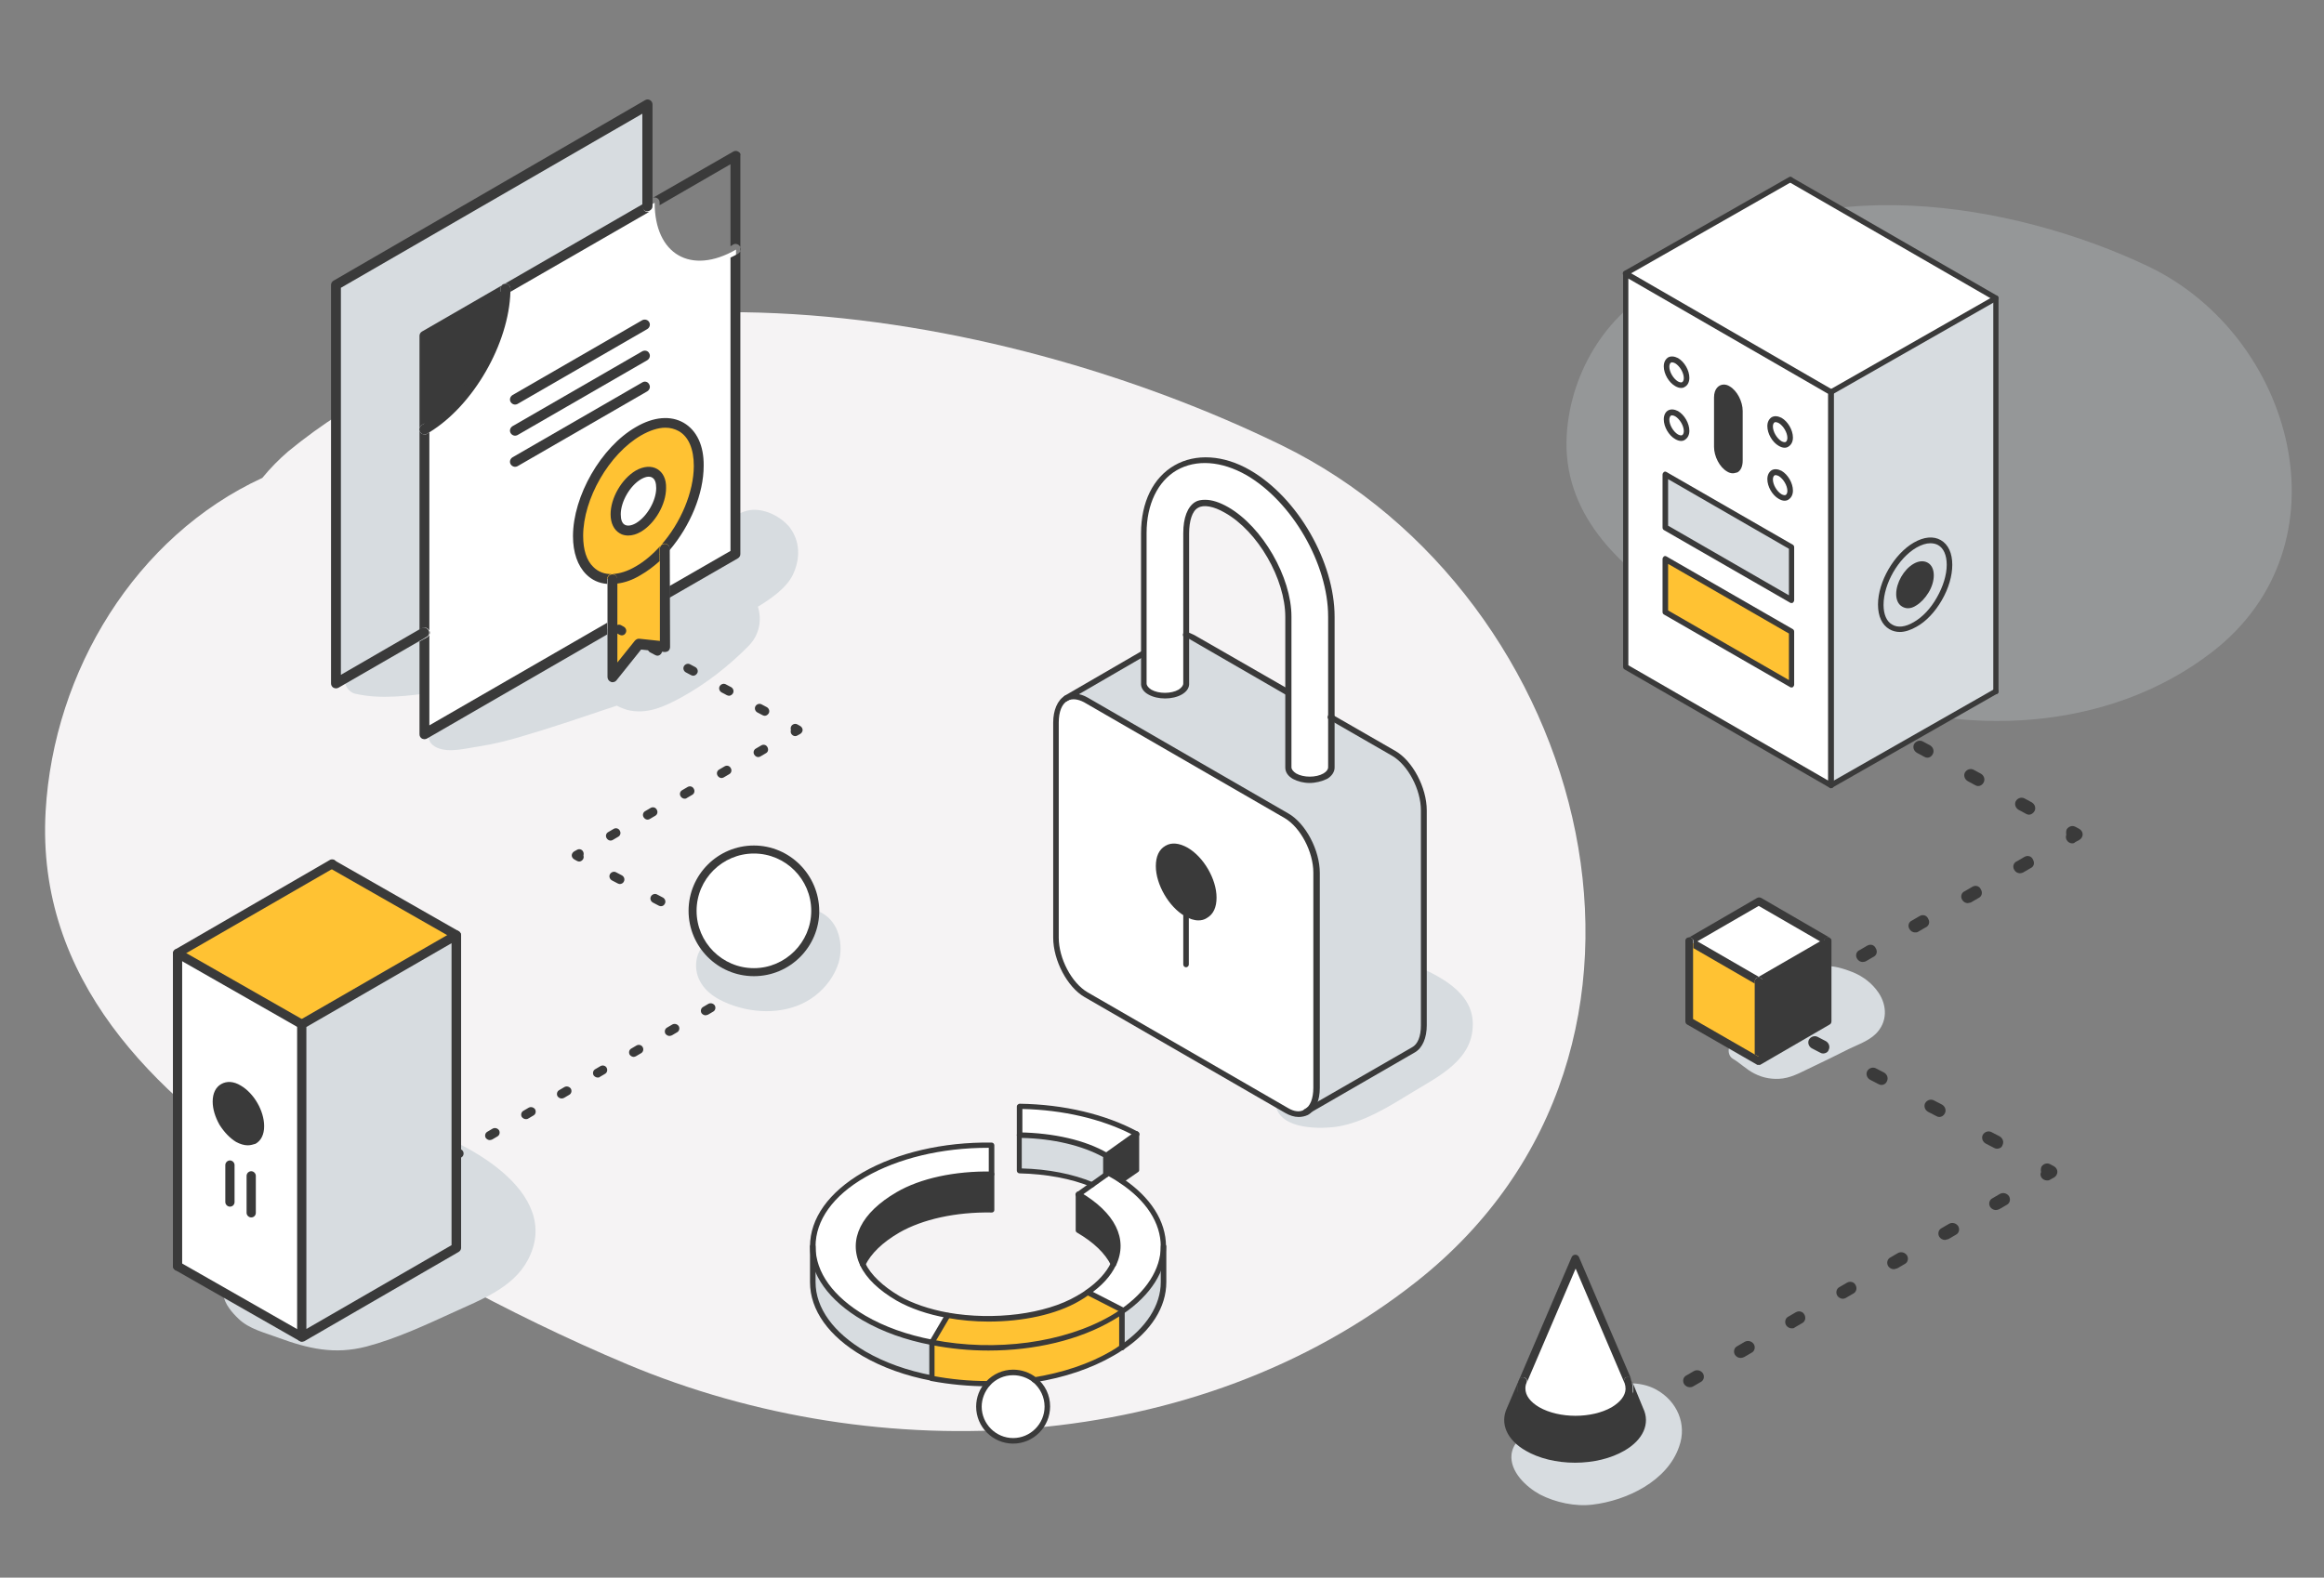 <?xml version="1.0" encoding="utf-8"?>
<!-- Generator: Adobe Illustrator 27.3.1, SVG Export Plug-In . SVG Version: 6.00 Build 0)  -->
<svg version="1.1" id="Layer_1" xmlns="http://www.w3.org/2000/svg" xmlns:xlink="http://www.w3.org/1999/xlink" x="0px" y="0px"
	 viewBox="0 0 754 512" style="enable-background:new 0 0 754 512;" xml:space="preserve">
<rect x="0" y="0" width="754" height="512" fill="#808080" stroke="none"/>
<style type="text/css">
	.st0{fill:#F5F3F4;}
	.st1{opacity:0.25;fill:#D7DCE0;enable-background:new    ;}
	.st2{fill:#D7DCE0;}
	.st3{fill:#FFFFFF;}
	.st4{fill:#3A3A3A;}
	.st5{fill:#FFC233;}
</style>
<path class="st0" d="M415.8,144.5c-93.9-45.8-235.7-69.1-322.3,2c-2.9,2.5-5.7,5.3-8.4,8.6c-41,18.9-67.7,62.6-70.3,108.2
	c-3.1,54.5,35,91.7,76.3,118.7c36.1,23.5,72.8,44.1,112.5,60.8c81.8,34.3,184.5,29.6,256-26.9C555.4,340.2,515.9,193.4,415.8,144.5z
	"/>
<path class="st1" d="M697.1,86.5c-44.3-21.1-111-31.9-151.7,0.9c-1.4,1.2-2.7,2.4-4,4c-19.3,8.7-31.9,28.8-33.1,49.9
	c-1.4,25.1,16.5,42.3,35.9,54.7c17,10.9,34.3,20.4,52.9,28c38.6,15.8,86.9,13.7,120.6-12.4C762.9,176.7,744.2,109.1,697.1,86.5z"/>
<g>
	<path class="st2" d="M457.7,312.6c-7.3-3.4-15.9-1.5-19.2,6.5c-3.2,7.8,1,15.6,8.8,18.3c0.1,0,0.2,0.1,0.3,0.1
		c-0.9,0.7-2,1.3-2.9,2c-5.6,3.6-11.1,7.2-16.4,11.1c-1.6,1.2-3,2-5,2.2c-2.4,0.2-4.9-0.2-6.9,0.6c-1.5,0.6-2.7,1.9-2.7,3.5
		c-0.1,9.5,13.2,9.6,19.7,8.8c9-1.3,17.6-6.8,25.3-11.5c8.1-4.9,18.6-10.1,19.1-20.8C478.6,321.8,466.4,316.5,457.7,312.6z
		 M459.1,340.6C459.2,340.6,459.2,340.6,459.1,340.6l0.6,0.2c-0.1,0-0.1-0.1-0.2-0.1c0.2,0.1,0.5,0.2,0.5,0.2l1.5,0.7
		c-0.7-0.2-1.2-0.5-1.7-0.7L459.1,340.6z"/>
	<path class="st2" d="M460,341l-0.3-0.1c0,0,0.1,0,0.1,0.1H460C460,341.1,460,341,460,341z"/>
	<g>
		<path class="st2" d="M462,263.1v69.8c0,3.9-1.3,6.6-3.4,7.9l-34.9,20.1l0,0c2.1-1.2,3.4-3.9,3.4-7.9v-69.8
			c0-7.2-4.3-15.4-9.7-18.5l-65.1-37.6c-2.3-1.4-4.5-1.5-6.2-0.6l24.9-14.3v9.7l0,0c0,1,0.7,2,2,2.8c2.7,1.6,7.2,1.6,9.8,0
			c1.3-0.8,2-1.7,2-2.8l0,0v-16c0.7,0.2,1.5,0.5,2.3,0.9l30.8,17.7v24.3c0,1,0.7,2.1,2.1,2.9c2.7,1.6,7.2,1.6,9.8,0
			c1.4-0.8,2.1-1.9,2.1-2.9v-16.3l20.5,11.8C457.7,247.7,462,255.9,462,263.1z"/>
		<path class="st3" d="M431.8,232.8v16.3c0,1-0.7,2.1-2.1,2.9c-2.7,1.6-7.2,1.6-9.8,0c-1.4-0.8-2.1-1.9-2.1-2.9v-48.9
			c0-12.5-9.1-28.3-20-34.7c-3.9-2.3-7.5-2.9-9.6-1.6s-3.4,4.6-3.4,9.1v48.9l0,0c0,1-0.7,2-2,2.8c-2.7,1.6-7.2,1.6-9.8,0
			c-1.3-0.8-2-1.7-2-2.8l0,0V173c0-9.7,3.8-17.5,10.4-21.3s15.2-3.2,23.6,1.6c15.2,8.7,27,29.3,27,46.7v32.7L431.8,232.8
			L431.8,232.8z"/>
		<path class="st3" d="M384.8,296.5c4.9,2.8,8.9,0.6,8.9-5.1s-3.9-12.5-8.9-15.4c-4.9-2.8-8.9-0.6-8.9,5.1
			C375.9,286.8,380,293.6,384.8,296.5z M427.1,283.2V353c0,3.9-1.3,6.6-3.4,7.9c-1.7,0.9-3.9,0.9-6.4-0.5l-65.1-37.6
			c-5.3-3.1-9.7-11.3-9.7-18.5v-69.8c0-3.9,1.3-6.6,3.4-7.9l0.1-0.1c1.7-0.9,3.8-0.8,6.2,0.6l65.1,37.6
			C422.8,267.8,427.1,276.2,427.1,283.2z"/>
		<path class="st4" d="M384.8,276c4.9,2.8,8.9,9.7,8.9,15.4c0,5.7-3.9,8-8.9,5.1c-4.9-2.8-8.9-9.7-8.9-15.4
			C375.9,275.5,380,273.2,384.8,276z"/>
	</g>
	<g>
		<path class="st4" d="M421.3,362.5c-1.4,0-2.9-0.5-4.3-1.3l-65.1-37.6c-5.6-3.2-10.2-11.9-10.2-19.3v-69.8c0-4,1.4-7.3,3.8-8.7
			c0,0,0,0,0.1,0h0.1c2.1-1,4.6-0.9,7.2,0.6L418,264c5.6,3.2,10.2,11.9,10.2,19.3v69.8c0,4-1.4,7.3-3.8,8.7
			C423.4,362.3,422.3,362.5,421.3,362.5z M346.4,227.4L346.4,227.4c-1.9,1-2.9,3.6-2.9,7.1v69.8c0,6.8,4.2,14.7,9.3,17.7l65.1,37.6
			c2,1.2,3.9,1.4,5.3,0.5c1.9-1,2.9-3.6,2.9-7.1v-69.8c0-6.8-4.2-14.7-9.3-17.7l-65.1-37.6C349.8,226.9,347.9,226.6,346.4,227.4
			C346.5,227.4,346.4,227.4,346.4,227.4z"/>
		<path class="st4" d="M388.8,298.7c-1.4,0-2.9-0.5-4.4-1.4c-5.2-3-9.4-10.3-9.4-16.2c0-3.1,1-5.4,3.1-6.6c2-1.2,4.5-0.9,7.2,0.6
			c5.2,3,9.4,10.2,9.4,16.2c0,3.1-1,5.4-3.1,6.6C390.7,298.5,389.8,298.7,388.8,298.7z M380.9,275.8c-0.7,0-1.3,0.1-1.9,0.5
			c-1.4,0.8-2.1,2.5-2.1,4.9c0,5.3,3.8,11.9,8.3,14.6c2.1,1.2,3.9,1.4,5.3,0.6s2.1-2.5,2.1-4.9c0-5.3-3.8-11.9-8.3-14.6
			C383.1,276.2,381.9,275.8,380.9,275.8z"/>
		<path class="st4" d="M384.8,313.9c-0.6,0-0.9-0.5-0.9-0.9v-16.4c0-0.6,0.5-0.9,0.9-0.9c0.6,0,0.9,0.5,0.9,0.9V313
			C385.7,313.4,385.4,313.9,384.8,313.9z"/>
		<path class="st4" d="M423.7,361.8c-0.3,0-0.7-0.1-0.8-0.5c-0.2-0.5-0.1-1,0.3-1.3l34.9-20.1c1.9-1,2.9-3.6,2.9-7.1V263
			c0-6.8-4.2-14.7-9.3-17.7l-20.5-11.8c-0.5-0.2-0.6-0.8-0.3-1.3c0.2-0.5,0.8-0.6,1.3-0.3l20.5,11.8c5.6,3.2,10.2,11.9,10.2,19.3
			v69.8c0,4-1.4,7.3-3.8,8.7l-34.8,20.1C424.1,361.8,423.9,361.8,423.7,361.8z"/>
		<path class="st4" d="M417.9,225.7c-0.1,0-0.3,0-0.5-0.1l-30.8-17.8c-0.7-0.5-1.4-0.7-2.1-0.8c-0.5-0.1-0.8-0.7-0.7-1.2
			s0.7-0.8,1.2-0.7c0.8,0.2,1.7,0.6,2.5,1l30.8,17.7c0.5,0.2,0.6,0.8,0.3,1.3C418.6,225.5,418.3,225.7,417.9,225.7z"/>
		<path class="st4" d="M345.9,227.6c-0.3,0-0.7-0.1-0.8-0.5c-0.2-0.5-0.1-1,0.3-1.3l25-14.5c0.5-0.2,1-0.1,1.3,0.3
			c0.2,0.5,0.1,1-0.3,1.3l-25,14.5C346.2,227.6,346.1,227.6,345.9,227.6z"/>
		<path class="st4" d="M424.9,254.1c-2,0-3.9-0.5-5.4-1.3c-1.6-0.9-2.5-2.2-2.5-3.7v-48.9c0-12.3-8.9-27.8-19.6-33.8
			c-3.6-2.1-6.9-2.7-8.7-1.6c-1.9,1-2.9,4.3-2.9,8.3V222c0,0.1,0,0.2,0,0.2c-0.1,1.3-1,2.4-2.4,3.2c-3,1.7-7.8,1.7-10.8,0
			c-1.5-0.8-2.3-2-2.4-3.2c0-0.1,0-0.1,0-0.2v-48.9c0-10.1,3.9-18.1,10.9-22.1c6.8-3.9,15.9-3.4,24.5,1.6
			c15.4,8.9,27.4,29.7,27.4,47.6v48.9c0,1.4-0.9,2.8-2.5,3.7C428.8,253.6,426.8,254.1,424.9,254.1z M391,162.2
			c2.2,0,4.7,0.8,7.5,2.4c11.1,6.4,20.5,22.7,20.5,35.5V249c0,0.7,0.6,1.4,1.5,2c2.4,1.4,6.5,1.4,8.9,0c1-0.6,1.5-1.3,1.5-2v-48.9
			c0-17.1-11.7-37.3-26.5-45.9c-8.1-4.6-16.3-5.2-22.6-1.6c-6.2,3.6-9.8,11.1-9.8,20.4v48.7v0.1c0,0.7,0.6,1.4,1.5,2
			c2.4,1.4,6.5,1.4,8.9,0c0.9-0.6,1.5-1.3,1.5-2v-0.1V173c0-5,1.4-8.6,3.9-10.1C388.6,162.4,389.7,162.2,391,162.2z"/>
	</g>
</g>
<g>
	<path class="st2" d="M164.1,208.8c-3.2-11.5-18.9-5.8-26.3-3c-8.5,3.2-17.4,6-24.7,11.7c-2.7,2.1-1,6.8,2,7.6
		c8.5,2,17.4,0.7,26-0.4C149.1,223.5,167.5,221.1,164.1,208.8z"/>
	<path class="st2" d="M241.2,166.1c-6.8,2.6-12.6,7.9-18.2,12.4c-4.4,3.5-9,7.3-13.2,10.5c-4.4,3.4-7.8,8.6-6,14.4
		c-1.6-0.1-3.2,0-4.5,0.2c-5.1,0.7-9.7,3.4-14.3,5.6c-8,3.8-16,7.5-23.8,11.6c-4,2.1-8,4.4-11.7,7c-3.4,2.4-8.3,5-10,9
		c-1.1,2.6-0.2,4.8,2.4,5.9c4,1.7,9.5,0.1,13.7-0.5c4.5-0.7,9-1.8,13.3-3.1c9.3-2.7,18.4-5.8,27.6-8.9c1-0.3,3.4-1.1,3.6-1.2
		c1.1,0.6,2.4,1.1,3.4,1.4c6.4,1.6,12.1-1.1,17.6-4.1c8-4.4,15.4-10.2,21.8-16.7c3.6-3.7,4.3-8.5,3-12.7c4.6-2.8,9.3-6.2,11.3-10.3
		c2.5-5.2,2.5-10.9-1.1-15.6C252.7,167,246.3,164.1,241.2,166.1z"/>
	<path class="st3" d="M212.4,65.8L212.4,65.8l-48.4,28c0,16.8-11.8,37.2-26.3,45.6v98.9l61-35.2V188c-6.6,0.1-11.1-5-11.1-14
		c0-12.5,8.8-27.7,19.6-34c10.8-6.2,19.6-1.2,19.6,11.3c0,9-4.5,19.3-11.1,26.8v15.1l23.1-13.3V81C224.2,89.4,212.4,82.6,212.4,65.8
		z"/>
	<path class="st5" d="M215.7,178.1c6.6-7.5,11.1-17.8,11.1-26.8c0-12.5-8.8-17.6-19.6-11.3s-19.6,21.5-19.6,34c0,9,4.5,14.1,11.1,14
		c2.6,0,5.5-0.9,8.5-2.7S213.1,181.1,215.7,178.1z M199.7,166.9c0-4.7,3.3-10.4,7.4-12.8c4.1-2.4,7.4-0.4,7.4,4.3
		s-3.3,10.4-7.4,12.8C203,173.5,199.7,171.6,199.7,166.9z"/>
	<path class="st5" d="M207.1,185.3c-3.1,1.8-6,2.6-8.5,2.7v31.7l8.6-10.7l8.5,0.9v-31.7C213.1,181.1,210.2,183.5,207.1,185.3z"/>
	<path class="st3" d="M214.5,158.4c0-4.7-3.3-6.6-7.4-4.3c-4.1,2.3-7.4,8.1-7.4,12.8s3.3,6.6,7.4,4.3
		C211.2,168.8,214.5,163.1,214.5,158.4z"/>
	<polygon class="st2" points="137.6,109 210.2,67.1 210.2,34.1 109.1,92.5 109.1,221.8 137.6,205.3 	"/>
	<path class="st4" d="M137.6,139.4c14.5-8.4,26.3-28.8,26.3-45.6L137.6,109V139.4z"/>
	<path class="st4" d="M139.3,235.4v-95.1c-0.3,0.2-0.5,0.3-0.8,0.5s-0.5,0.2-0.8,0.2c-0.6,0-1.1-0.3-1.4-0.8
		c-0.5-0.8-0.2-1.8,0.6-2.3s1.7-1,2.5-1.6v-26.5l22.9-13.2c0.1-1,0.1-2,0.1-2.9s0.7-1.6,1.6-1.6c0.9,0,1.6,0.7,1.6,1.6
		c0,0.3,0,0.6,0,1l45.3-26.1l0,0c-0.2,0.1-0.4,0.2-0.7,0.2c-0.9,0-1.6-0.7-1.6-1.6v-1l-71.7,41.4c-0.5,0.3-0.8,0.8-0.8,1.4v95.4
		l0.8-0.5c0.8-0.5,1.8-0.2,2.3,0.6s0.2,1.8-0.6,2.3l-2.5,1.4v30.1c0,0.6,0.3,1.1,0.8,1.4c0.3,0.1,0.5,0.2,0.8,0.2s0.6-0.1,0.8-0.2
		l58.5-33.8v-3.8L139.3,235.4z"/>
	<path class="st4" d="M239.5,49.2c-0.5-0.3-1.1-0.3-1.6,0l-26.1,15l0,0c0.2-0.1,0.4-0.1,0.6-0.1c0.9,0,1.6,0.7,1.6,1.6
		c0,0.3,0,0.6,0,0.9l23-13.3v26.6c0.3-0.1,0.5-0.3,0.8-0.5c0.8-0.5,1.8-0.2,2.3,0.6c0.5,0.8,0.2,1.8-0.6,2.3s-1.7,0.9-2.5,1.3v95.2
		l-19.8,11.4v3.8l22.2-12.8c0.5-0.3,0.8-0.8,0.8-1.4V50.6C240.4,50,240.1,49.5,239.5,49.2z"/>
	<path class="st4" d="M165.6,94.7c0-0.3,0-0.6,0-1c0-0.9-0.7-1.6-1.6-1.6c-0.9,0-1.6,0.7-1.6,1.6c0,1,0,1.9-0.1,2.9
		c-1.2,14.6-10.8,31.4-22.9,39.7c-0.8,0.6-1.6,1.1-2.5,1.6c-0.8,0.5-1.1,1.5-0.6,2.3c0.3,0.5,0.9,0.8,1.4,0.8c0.3,0,0.6-0.1,0.8-0.2
		c0.3-0.2,0.5-0.3,0.8-0.5C153.6,131.6,165.1,111.5,165.6,94.7z"/>
	<path class="st4" d="M221.8,137.2c-4.2-2.4-9.7-2-15.5,1.4c-11.3,6.5-20.4,22.4-20.4,35.4c0,5.3,1.5,9.6,4.3,12.4
		c1.8,1.8,4.1,2.9,6.8,3.1v-1.6c0-0.9,0.7-1.6,1.6-1.6s1.6,0.7,1.6,1.6v1.5c2.5-0.3,5.1-1.2,7.7-2.8c2.1-1.2,4.1-2.7,6.1-4.5V178
		c0-0.9,0.7-1.6,1.6-1.6c0.9,0,1.6,0.7,1.6,1.6v0.6c6.8-8,11.1-18.4,11.1-27.4C228.4,144.7,226.1,139.7,221.8,137.2z M214.4,177
		c-2.6,2.9-5.3,5.2-8.1,6.8c-2.7,1.6-5.3,2.4-7.7,2.5s-4.5-0.7-6.1-2.3c-2.2-2.1-3.3-5.6-3.3-10.1c0-12,8.4-26.6,18.8-32.6
		c2.8-1.6,5.5-2.5,7.9-2.5c1.6,0,3,0.4,4.3,1.1c3.2,1.8,4.9,5.8,4.9,11.3C225.1,159.6,220.9,169.7,214.4,177z"/>
	<path class="st4" d="M213.2,152.2c-1.9-1.1-4.4-0.9-6.9,0.5c-4.6,2.7-8.2,8.9-8.2,14.2c0,2.9,1.1,5.1,3,6.2
		c0.8,0.5,1.8,0.7,2.7,0.7c1.3,0,2.7-0.4,4.1-1.2c4.6-2.7,8.2-8.9,8.2-14.2C216.2,155.5,215.1,153.3,213.2,152.2z M206.3,169.8
		c-1.4,0.8-2.7,1-3.6,0.5c-0.9-0.5-1.3-1.7-1.3-3.4c0-4.1,3-9.3,6.6-11.4c0.9-0.5,1.7-0.8,2.5-0.8c0.4,0,0.8,0.1,1.1,0.3
		c0.9,0.5,1.3,1.7,1.3,3.4C212.9,162.5,209.9,167.7,206.3,169.8z"/>
	<path class="st4" d="M217.3,178.7v-0.6c0-0.9-0.7-1.6-1.6-1.6c-0.9,0-1.6,0.7-1.6,1.6V208l-6.6-0.7c-0.6-0.1-1.1,0.2-1.5,0.6
		l-5.7,7.1v-27c0-0.9-0.7-1.6-1.6-1.6s-1.6,0.7-1.6,1.6v31.7c0,0.7,0.4,1.3,1.1,1.6c0.2,0.1,0.4,0.1,0.5,0.1c0.5,0,1-0.2,1.3-0.6
		l8-10l7.6,0.8c0.5,0,0.9-0.1,1.3-0.4c0.3-0.3,0.5-0.8,0.5-1.2L217.3,178.7L217.3,178.7z"/>
	<path class="st4" d="M208.4,103.9l-42.1,24.3c-0.8,0.5-1.1,1.5-0.6,2.3c0.3,0.5,0.9,0.8,1.4,0.8c0.3,0,0.6-0.1,0.8-0.2l42.1-24.3
		c0.8-0.5,1.1-1.5,0.6-2.3C210.2,103.8,209.2,103.5,208.4,103.9z"/>
	<path class="st4" d="M208.4,114l-42.1,24.3c-0.8,0.5-1.1,1.5-0.6,2.3c0.3,0.5,0.9,0.8,1.4,0.8c0.3,0,0.6-0.1,0.8-0.2l42.1-24.3
		c0.8-0.5,1.1-1.5,0.6-2.3C210.2,113.8,209.2,113.6,208.4,114z"/>
	<path class="st4" d="M208.4,124.1l-42.1,24.3c-0.8,0.5-1.1,1.5-0.6,2.3c0.3,0.5,0.9,0.8,1.4,0.8c0.3,0,0.6-0.1,0.8-0.2L210,127
		c0.8-0.5,1.1-1.5,0.6-2.3C210.2,123.9,209.2,123.6,208.4,124.1z"/>
	<path class="st4" d="M139,204.5c-0.5-0.8-1.5-1.1-2.3-0.6L110.6,219V93.4l97.8-56.5V67c0,0.9,0.7,1.6,1.6,1.6
		c0.2,0,0.5-0.1,0.7-0.2c0.6-0.3,1-0.8,1-1.5v-33c0-0.6-0.3-1.1-0.8-1.4c-0.5-0.3-1.1-0.3-1.6,0L108.2,91.1
		c-0.5,0.3-0.8,0.8-0.8,1.4v129.3c0,0.6,0.3,1.1,0.8,1.4c0.3,0.1,0.5,0.2,0.8,0.2s0.6-0.1,0.8-0.2l28.6-16.5
		C139.2,206.3,139.5,205.3,139,204.5z"/>
</g>
<g>
	<path class="st2" d="M132.9,365.1c-11.9-3-25.1-5.1-34.3,4.9c-6.8,7.4-12,16.9-17.6,25.3c-3.4,5.1-3.2,12.1-0.5,17.7
		c-2.9,0.6-5.6,1.8-7.2,4.1H73c-0.1,0-0.1,0-0.2,0c0-0.4-0.3-0.7-0.7-0.7c-0.8,0-1,1.1-0.4,1.4c-0.5,0.7-0.4,1.7,0.5,2.3l0.3,0.2
		c0.4,3,2.9,5.8,4.9,7.7c3.4,3.3,8.5,4.5,12.8,6.1c9.8,3.6,18.3,5.6,28.7,2.9c9.8-2.6,19.2-7,28.4-11.2c8.7-4,19.1-7.8,23.9-16.8
		C183.2,386.7,149.9,369.4,132.9,365.1z M117.3,407.7c1.2-1.7,4.9-6.9,5.5-7.7c2.2,0.4,4.4,1,6.5,1.5
		C125.3,403.6,121.3,405.6,117.3,407.7z"/>
	<g>
		<path class="st4" d="M148.1,376.3c-0.5,0-1-0.3-1.3-0.7c-0.4-0.7-0.2-1.6,0.5-2l0.9-0.5c0.7-0.4,1.6-0.2,2,0.5s0.2,1.6-0.5,2
			l-0.9,0.5C148.6,376.2,148.3,376.3,148.1,376.3z"/>
		<path class="st4" d="M158.9,370c-0.5,0-1-0.3-1.3-0.7c-0.4-0.7-0.2-1.6,0.5-2l1.7-1c0.7-0.4,1.6-0.2,2.1,0.5
			c0.4,0.7,0.2,1.6-0.5,2l-1.7,1C159.4,369.9,159.2,370,158.9,370z M170.6,363.2c-0.5,0-1-0.3-1.3-0.7c-0.4-0.7-0.2-1.6,0.5-2l1.7-1
			c0.7-0.4,1.6-0.2,2.1,0.5c0.4,0.7,0.2,1.6-0.5,2l-1.7,1C171.1,363.2,170.8,363.2,170.6,363.2z M182.2,356.5c-0.5,0-1-0.3-1.3-0.7
			c-0.4-0.7-0.2-1.6,0.5-2l1.7-1c0.7-0.4,1.6-0.2,2.1,0.5c0.4,0.7,0.2,1.6-0.5,2l-1.7,1C182.8,356.4,182.5,356.5,182.2,356.5z
			 M193.9,349.7c-0.5,0-1-0.3-1.3-0.7c-0.4-0.7-0.2-1.6,0.5-2l1.7-1c0.7-0.4,1.6-0.2,2,0.5s0.2,1.6-0.5,2l-1.7,1
			C194.4,349.7,194.2,349.7,193.9,349.7z M205.6,343c-0.5,0-1-0.3-1.3-0.7c-0.4-0.7-0.2-1.6,0.5-2l1.7-1c0.7-0.4,1.6-0.2,2,0.5
			s0.2,1.6-0.5,2l-1.7,1C206.1,342.9,205.8,343,205.6,343z M217.2,336.2c-0.5,0-1-0.3-1.3-0.7c-0.4-0.7-0.2-1.6,0.5-2l1.7-1
			c0.7-0.4,1.6-0.2,2.1,0.5c0.4,0.7,0.2,1.6-0.5,2l-1.7,1C217.7,336.1,217.5,336.2,217.2,336.2z M228.9,329.5c-0.5,0-1-0.3-1.3-0.7
			c-0.4-0.7-0.2-1.6,0.5-2l1.7-1c0.7-0.4,1.6-0.2,2.1,0.5c0.4,0.7,0.2,1.6-0.5,2l-1.7,1C229.4,329.4,229.1,329.5,228.9,329.5z
			 M240.5,322.7c-0.5,0-1-0.3-1.3-0.7c-0.4-0.7-0.2-1.6,0.5-2l1.7-1c0.7-0.4,1.6-0.2,2.1,0.5c0.4,0.7,0.2,1.6-0.5,2l-1.7,1
			C241.1,322.6,240.8,322.7,240.5,322.7z"/>
		<path class="st4" d="M252.2,315.9c-0.5,0-1-0.3-1.3-0.7c-0.2-0.4-0.3-0.8-0.1-1.2c-0.1-0.4-0.1-0.8,0.1-1.2c0.4-0.7,1.3-1,2-0.6
			l0.9,0.5c0.5,0.3,0.8,0.8,0.8,1.3s-0.3,1-0.7,1.3l-0.9,0.5C252.7,315.9,252.5,315.9,252.2,315.9z"/>
		<path class="st4" d="M240.8,308.7c-0.2,0-0.5-0.1-0.7-0.2l-1.9-1c-0.7-0.4-1-1.3-0.6-2s1.3-1,2-0.6l1.9,1c0.7,0.4,1,1.3,0.6,2
			C241.9,308.4,241.4,308.7,240.8,308.7z M227.6,301.4c-0.2,0-0.5-0.1-0.7-0.2l-1.9-1c-0.7-0.4-1-1.3-0.6-2s1.3-1,2-0.6l1.9,1
			c0.7,0.4,1,1.3,0.6,2C228.6,301.1,228.1,301.4,227.6,301.4z M214.4,294.1c-0.2,0-0.5-0.1-0.7-0.2l-1.9-1c-0.7-0.4-1-1.3-0.6-2
			s1.3-1,2-0.6l1.9,1c0.7,0.4,1,1.3,0.6,2C215.4,293.9,214.9,294.1,214.4,294.1z M201.1,286.9c-0.2,0-0.5-0.1-0.7-0.2l-1.9-1
			c-0.7-0.4-1-1.3-0.6-2s1.3-1,2-0.6l1.9,1c0.7,0.4,1,1.3,0.6,2C202.2,286.6,201.6,286.9,201.1,286.9z"/>
		<path class="st4" d="M187.9,279.6c-0.2,0-0.5-0.1-0.7-0.2l-0.9-0.5c-0.5-0.3-0.8-0.8-0.8-1.3s0.3-1,0.8-1.3l0.9-0.5
			c0.7-0.4,1.6-0.2,2,0.6c0.2,0.4,0.2,0.8,0.1,1.2c0.1,0.4,0.1,0.8-0.1,1.2C188.9,279.3,188.4,279.6,187.9,279.6z"/>
		<path class="st4" d="M198.1,272.8c-0.5,0-1-0.3-1.3-0.8c-0.4-0.7-0.2-1.6,0.6-2l1.7-1c0.7-0.4,1.6-0.2,2,0.6
			c0.4,0.7,0.2,1.6-0.6,2l-1.7,1C198.6,272.7,198.4,272.8,198.1,272.8z M210.1,266c-0.5,0-1-0.3-1.3-0.8c-0.4-0.7-0.2-1.6,0.6-2
			l1.7-1c0.7-0.4,1.6-0.2,2,0.6c0.4,0.7,0.2,1.6-0.6,2l-1.7,1C210.6,265.9,210.4,266,210.1,266z M222.1,259.2c-0.5,0-1-0.3-1.3-0.8
			c-0.4-0.7-0.2-1.6,0.6-2l1.7-1c0.7-0.4,1.6-0.2,2,0.6c0.4,0.7,0.2,1.6-0.6,2l-1.7,1C222.6,259.2,222.3,259.2,222.1,259.2z
			 M234.1,252.5c-0.5,0-1-0.3-1.3-0.8c-0.4-0.7-0.2-1.6,0.6-2l1.7-1c0.7-0.4,1.6-0.2,2,0.6c0.4,0.7,0.2,1.6-0.6,2l-1.7,1
			C234.6,252.4,234.3,252.5,234.1,252.5z M246,245.7c-0.5,0-1-0.3-1.3-0.8c-0.4-0.7-0.2-1.6,0.6-2l1.7-1c0.7-0.4,1.6-0.2,2,0.6
			s0.2,1.6-0.6,2l-1.7,1C246.5,245.6,246.3,245.7,246,245.7z"/>
		<path class="st4" d="M258,238.9c-0.5,0-1-0.3-1.3-0.8c-0.2-0.4-0.2-0.8-0.1-1.2c-0.1-0.4-0.1-0.8,0.1-1.2c0.4-0.7,1.3-1,2-0.6
			l0.9,0.5c0.5,0.3,0.8,0.8,0.8,1.3s-0.3,1-0.8,1.3l-0.9,0.5C258.5,238.8,258.3,238.9,258,238.9z"/>
		<path class="st4" d="M248.1,232.3c-0.2,0-0.5-0.1-0.7-0.2l-1.7-0.9c-0.7-0.4-1-1.3-0.6-2s1.3-1,2-0.6l1.7,0.9c0.7,0.4,1,1.3,0.6,2
			C249.1,232,248.6,232.3,248.1,232.3z M236.5,225.8c-0.2,0-0.5-0.1-0.7-0.2l-1.7-0.9c-0.7-0.4-1-1.3-0.6-2s1.3-1,2-0.6l1.7,0.9
			c0.7,0.4,1,1.3,0.6,2C237.5,225.5,237,225.8,236.5,225.8z M224.9,219.3c-0.2,0-0.5-0.1-0.7-0.2l-1.7-0.9c-0.7-0.4-1-1.3-0.6-2
			s1.3-1,2-0.6l1.7,0.9c0.7,0.4,1,1.3,0.6,2C225.9,219,225.4,219.3,224.9,219.3z M213.3,212.8c-0.2,0-0.5-0.1-0.7-0.2l-1.7-0.9
			c-0.7-0.4-1-1.3-0.6-2s1.3-1,2-0.6l1.7,0.9c0.7,0.4,1,1.3,0.6,2C214.3,212.5,213.8,212.8,213.3,212.8z"/>
		<path class="st4" d="M201.7,206.2c-0.2,0-0.5-0.1-0.7-0.2l-0.9-0.5c-0.7-0.4-1-1.3-0.6-2s1.3-1,2-0.6l0.9,0.5c0.7,0.4,1,1.3,0.6,2
			C202.7,206,202.2,206.2,201.7,206.2z"/>
	</g>
	<g>
		<path class="st3" d="M57.6,343v-33.6l40.3,23v101.5l-40.3-23C57.6,410.9,57.6,343,57.6,343z M77.4,369.2c3.8,2.2,6.9,0.4,6.9-4
			s-3.1-9.7-6.9-11.9c-3.8-2.2-6.9-0.4-6.9,4c0,2.2,0.8,4.6,2,6.8C73.8,366.2,75.5,368.1,77.4,369.2z"/>
		<polygon class="st5" points="57.6,309.4 97.9,332.4 148.1,303.5 107.8,280.5 		"/>
		<path class="st4" d="M70.5,357.3c0,2.2,0.8,4.6,2,6.8c1.2,2.1,2.9,4,4.8,5.1c3.8,2.2,6.9,0.4,6.9-4s-3.1-9.7-6.9-11.9
			C73.6,351.2,70.5,352.9,70.5,357.3z"/>
		<polygon class="st2" points="97.9,332.4 97.9,433.9 148.1,404.9 148.1,303.5 		"/>
	</g>
	<g>
		<path class="st4" d="M57.6,412.4c-0.8,0-1.5-0.7-1.5-1.5V309.4c0-0.5,0.3-1,0.8-1.3l50.1-29c0.7-0.4,1.6-0.2,2,0.5s0.2,1.6-0.5,2
			l-49.4,28.5v100.6C59.1,411.7,58.5,412.4,57.6,412.4z"/>
		<path class="st4" d="M97.9,435.4c-0.3,0-0.5-0.1-0.7-0.2c-0.5-0.3-0.8-0.8-0.8-1.3V332.4c0-0.5,0.3-1,0.8-1.3l50.1-28.9
			c0.5-0.3,1-0.3,1.5,0s0.8,0.8,0.8,1.3V405c0,0.5-0.3,1-0.8,1.3l-50.1,29C98.4,435.3,98.2,435.4,97.9,435.4z M99.4,333.3v98
			l47.1-27.2v-98L99.4,333.3z"/>
		<path class="st4" d="M148.1,305c-0.3,0-0.5-0.1-0.7-0.2l-40.3-23c-0.7-0.4-1-1.3-0.6-2s1.3-1,2-0.6l40.3,23c0.7,0.4,1,1.3,0.6,2
			C149.1,304.7,148.6,305,148.1,305z"/>
		<path class="st4" d="M97.9,333.9c-0.3,0-0.5-0.1-0.7-0.2l-40.3-23c-0.7-0.4-1-1.3-0.6-2s1.3-1,2-0.6l40.3,23c0.7,0.4,1,1.3,0.6,2
			C98.9,333.6,98.4,333.9,97.9,333.9z"/>
		<path class="st4" d="M97.9,435.4c-0.3,0-0.5-0.1-0.7-0.2l-40.3-23c-0.7-0.4-1-1.3-0.6-2s1.3-1,2-0.6l40.3,23c0.7,0.4,1,1.3,0.6,2
			C98.9,435.1,98.4,435.4,97.9,435.4z"/>
		<path class="st4" d="M81.5,395.1c-0.8,0-1.5-0.7-1.5-1.5v-12c0-0.8,0.7-1.5,1.5-1.5s1.5,0.7,1.5,1.5v12
			C83,394.4,82.4,395.1,81.5,395.1z"/>
		<path class="st4" d="M74.6,391.6c-0.8,0-1.5-0.7-1.5-1.5v-12c0-0.8,0.7-1.5,1.5-1.5s1.5,0.7,1.5,1.5v12
			C76.1,391,75.4,391.6,74.6,391.6z"/>
		<path class="st4" d="M80.4,371.7c-1.2,0-2.5-0.4-3.8-1.1c-2-1.2-3.9-3.2-5.4-5.6c-1.4-2.5-2.2-5.1-2.2-7.5c0-2.7,1-4.7,2.8-5.7
			s4-0.9,6.3,0.5c4.3,2.5,7.6,8.2,7.6,13.2c0,2.7-1,4.7-2.8,5.7C82.2,371.4,81.3,371.7,80.4,371.7z M74.3,353.9
			c-0.4,0-0.7,0.1-1,0.3c-0.8,0.5-1.3,1.6-1.3,3.1c0,1.8,0.7,4,1.8,6c1.2,2,2.7,3.7,4.3,4.6c1.3,0.8,2.6,0.9,3.4,0.5
			c0.8-0.5,1.3-1.6,1.3-3.1c0-3.8-2.8-8.7-6.1-10.6C75.8,354.2,75,353.9,74.3,353.9z"/>
	</g>
</g>
<g>
	<path class="st2" d="M609.5,322.2c-2.1-3.1-5-5.3-8.4-6.7c-1.5-0.6-3-1.1-4.6-1.5c-0.8-0.2-1.5-0.3-2.3-0.4
		c-0.4-0.1-0.7-0.1-1.1-0.1c-0.4-0.2-0.9-0.4-1.4-0.5c-6.5-1.3-12.7,4-10.9,10.9l0.1,0.6c0.7,2.6,2.7,5,5.2,6c-2.5,1.5-5,3-7.4,4.6
		c-2,1.3-4.4,3.6-6.9,3.5c-1.5,0-3-0.6-4.5-0.7s-3,0.2-4.4,0.4c-2.5,0.4-2.7,4.1-0.7,5.3c2.4,1.4,4.4,3.5,7,4.8c2.9,1.5,6,2,9.2,1.6
		c3.6-0.5,7-2.6,10.3-4.1c3.4-1.6,6.8-3.3,10.2-5c3.1-1.6,7.2-2.9,9.7-5.4C612.4,331.7,612.3,326.4,609.5,322.2z"/>
	<polygon class="st4" points="570.6,344.4 593.1,331.5 593.1,305.5 570.6,318.5 	"/>
	<polygon class="st3" points="548.2,305.5 570.6,318.5 593.1,305.5 570.6,292.6 	"/>
	<polygon class="st5" points="548.2,305.5 548.2,331.5 570.6,344.4 570.6,318.5 	"/>
	<path class="st4" d="M549.4,305.5v2.2l19.9,11.5v-0.7c0-0.7,0.6-1.3,1.3-1.3s1.3,0.6,1.3,1.3v0.7l19.9-11.5v-2.2
		c0-0.7,0.6-1.3,1.3-1.3c0.2,0,0.5,0.1,0.7,0.2l0,0l-22.4-13c-0.4-0.2-0.9-0.2-1.3,0l-22.4,13l0,0c0.2-0.1,0.4-0.2,0.7-0.2
		C548.9,304.3,549.4,304.8,549.4,305.5z M570.6,294l19.9,11.5L570.6,317l-19.9-11.5L570.6,294z"/>
	<path class="st4" d="M594.3,305.2L594.3,305.2L594.3,305.2z"/>
	<path class="st4" d="M594.1,304.9C594.2,304.9,594.2,304.9,594.1,304.9C594.2,304.9,594.2,304.9,594.1,304.9z"/>
	<path class="st4" d="M594,304.7L594,304.7L594,304.7z"/>
	<path class="st4" d="M547,305.2L547,305.2L547,305.2z"/>
	<path class="st4" d="M547.1,305C547.1,304.9,547.1,304.9,547.1,305C547.1,304.9,547.1,304.9,547.1,305z"/>
	<path class="st4" d="M547.3,304.7L547.3,304.7L547.3,304.7z"/>
	<path class="st4" d="M570.9,345.6c-0.1,0-0.2,0-0.3,0C570.7,345.7,570.8,345.7,570.9,345.6z"/>
	<path class="st4" d="M570.6,345.7c-0.1,0-0.2,0-0.3,0C570.4,345.7,570.5,345.7,570.6,345.7z"/>
	<path class="st4" d="M570.3,345.6c-0.1,0-0.1-0.1-0.2-0.1C570.1,345.6,570.2,345.6,570.3,345.6z"/>
	<path class="st4" d="M571.2,345.5c-0.1,0-0.1,0.1-0.2,0.1C571.1,345.6,571.1,345.6,571.2,345.5z"/>
	<path class="st4" d="M571.9,318.5c0-0.7-0.6-1.3-1.3-1.3s-1.3,0.6-1.3,1.3v23.7l1.3,0.7l1.3-0.7V318.5z"/>
	<path class="st4" d="M570,345.5c0.1,0,0.1,0.1,0.2,0.1h0.1c0.1,0,0.2,0,0.3,0s0.2,0,0.3,0h0.1c0.1,0,0.1-0.1,0.2-0.1l0,0l22.4-13
		c0.4-0.2,0.6-0.6,0.6-1.1v-25.9c0-0.1,0-0.2,0-0.3v-0.1c0-0.1-0.1-0.1-0.1-0.2v-0.1c0-0.1-0.1-0.2-0.2-0.2l0,0
		c-0.1-0.1-0.1-0.1-0.2-0.2c-0.2-0.1-0.4-0.2-0.7-0.2c-0.7,0-1.3,0.6-1.3,1.3v25.2l-21.2,12.2l-21.2-12.2v-25.2
		c0-0.7-0.6-1.3-1.3-1.3c-0.2,0-0.5,0.1-0.7,0.2c-0.1,0.1-0.2,0.1-0.2,0.2l0,0c-0.1,0.1-0.1,0.1-0.2,0.2c0,0,0,0,0,0.1
		s-0.1,0.1-0.1,0.2v0.1c0,0.1,0,0.2,0,0.3v25.9c0,0.5,0.2,0.9,0.6,1.1L570,345.5L570,345.5z"/>
</g>
<g>
	<path class="st2" d="M266.5,296.2c-4.2-2.2-9.5-2.1-14.1-1.9c-4.9,0.2-11,0.1-15.1,3.2c-2.4,1.8-4.1,3.9-4.4,6.8
		c-0.9,0.1-1.7,0.4-2.4,0.8c-4.5,2.3-5.7,8.1-3.8,12.5c2.1,4.8,6.9,7.3,11.7,8.9c8.6,2.8,18.7,2.3,26-3.3c3.6-2.8,6.3-6.4,7.7-10.8
		C273.7,306.6,272.3,299.3,266.5,296.2z"/>
	<path class="st3" d="M244.6,275.6c-11,0-19.9,8.9-19.9,19.9s8.9,19.9,19.9,19.9s19.9-8.9,19.9-19.9S255.5,275.6,244.6,275.6z"/>
	<path class="st4" d="M244.6,274.4c-11.7,0-21.2,9.5-21.2,21.2s9.5,21.2,21.2,21.2c11.7,0,21.2-9.5,21.2-21.2
		C265.7,283.9,256.2,274.4,244.6,274.4z M244.6,314.2c-10.3,0-18.6-8.4-18.6-18.6c0-10.3,8.4-18.6,18.6-18.6
		c10.3,0,18.6,8.4,18.6,18.6C263.2,305.8,254.8,314.2,244.6,314.2z"/>
</g>
<g>
	<path class="st4" d="M516.3,468.8c-0.7,0-1.4-0.4-1.8-1c-0.6-1-0.3-2.3,0.7-2.8l1.3-0.7c1-0.6,2.3-0.3,2.8,0.7s0.3,2.3-0.7,2.8
		l-1.3,0.7C517,468.7,516.6,468.8,516.3,468.8z"/>
	<path class="st4" d="M531.6,459.9c-0.7,0-1.4-0.4-1.8-1c-0.6-1-0.3-2.3,0.7-2.8l2.4-1.4c1-0.6,2.3-0.3,3,0.7c0.6,1,0.3,2.3-0.7,2.8
		l-2.4,1.4C532.3,459.7,532,459.9,531.6,459.9z M548.2,450.2c-0.7,0-1.4-0.4-1.8-1c-0.6-1-0.3-2.3,0.7-2.8l2.4-1.4
		c1-0.6,2.3-0.3,3,0.7c0.6,1,0.3,2.3-0.7,2.8l-2.4,1.4C548.9,450.2,548.5,450.2,548.2,450.2z M564.7,440.7c-0.7,0-1.4-0.4-1.8-1
		c-0.6-1-0.3-2.3,0.7-2.8l2.4-1.4c1-0.6,2.3-0.3,3,0.7c0.6,1,0.3,2.3-0.7,2.8l-2.4,1.4C565.5,440.6,565.1,440.7,564.7,440.7z
		 M581.3,431.1c-0.7,0-1.4-0.4-1.8-1c-0.6-1-0.3-2.3,0.7-2.8l2.4-1.4c1-0.6,2.3-0.3,2.8,0.7c0.6,1,0.3,2.3-0.7,2.8l-2.4,1.4
		C582,431.1,581.7,431.1,581.3,431.1z M597.9,421.5c-0.7,0-1.4-0.4-1.8-1c-0.6-1-0.3-2.3,0.7-2.8l2.4-1.4c1-0.6,2.3-0.3,2.8,0.7
		c0.6,1,0.3,2.3-0.7,2.8l-2.4,1.4C598.6,421.4,598.2,421.5,597.9,421.5z M614.4,411.9c-0.7,0-1.4-0.4-1.8-1c-0.6-1-0.3-2.3,0.7-2.8
		l2.4-1.4c1-0.6,2.3-0.3,3,0.7c0.6,1,0.3,2.3-0.7,2.8l-2.4,1.4C615.1,411.7,614.8,411.9,614.4,411.9z M631,402.4
		c-0.7,0-1.4-0.4-1.8-1c-0.6-1-0.3-2.3,0.7-2.8l2.4-1.4c1-0.6,2.3-0.3,3,0.7c0.6,1,0.3,2.3-0.7,2.8l-2.4,1.4
		C631.7,402.2,631.3,402.4,631,402.4z M647.5,392.7c-0.7,0-1.4-0.4-1.8-1c-0.6-1-0.3-2.3,0.7-2.8l2.4-1.4c1-0.6,2.3-0.3,3,0.7
		c0.6,1,0.3,2.3-0.7,2.8l-2.4,1.4C648.3,392.6,647.9,392.7,647.5,392.7z"/>
	<path class="st4" d="M664.1,383.1c-0.7,0-1.4-0.4-1.8-1c-0.3-0.6-0.4-1.1-0.1-1.7c-0.1-0.6-0.1-1.1,0.1-1.7c0.6-1,1.8-1.4,2.8-0.9
		l1.3,0.7c0.7,0.4,1.1,1.1,1.1,1.8c0,0.7-0.4,1.4-1,1.8l-1.3,0.7C664.8,383.1,664.5,383.1,664.1,383.1z"/>
	<path class="st4" d="M647.9,372.8c-0.3,0-0.7-0.1-1-0.3l-2.7-1.4c-1-0.6-1.4-1.8-0.9-2.8c0.6-1,1.8-1.4,2.8-0.9l2.7,1.4
		c1,0.6,1.4,1.8,0.9,2.8C649.5,372.4,648.7,372.8,647.9,372.8z M629.2,362.5c-0.3,0-0.7-0.1-1-0.3l-2.7-1.4c-1-0.6-1.4-1.8-0.9-2.8
		c0.6-1,1.8-1.4,2.8-0.9l2.7,1.4c1,0.6,1.4,1.8,0.9,2.8C630.6,362.1,629.9,362.5,629.2,362.5z M610.4,352.1c-0.3,0-0.7-0.1-1-0.3
		l-2.7-1.4c-1-0.6-1.4-1.8-0.9-2.8c0.6-1,1.8-1.4,2.8-0.9l2.7,1.4c1,0.6,1.4,1.8,0.9,2.8C611.8,351.8,611.1,352.1,610.4,352.1z
		 M591.5,341.9c-0.3,0-0.7-0.1-1-0.3l-2.7-1.4c-1-0.6-1.4-1.8-0.9-2.8c0.6-1,1.8-1.4,2.8-0.9l2.7,1.4c1,0.6,1.4,1.8,0.9,2.8
		C593.1,341.5,592.2,341.9,591.5,341.9z"/>
	<path class="st4" d="M572.8,331.5c-0.3,0-0.7-0.1-1-0.3l-1.3-0.7c-0.7-0.4-1.1-1.1-1.1-1.8c0-0.7,0.4-1.4,1.1-1.8l1.3-0.7
		c1-0.6,2.3-0.3,2.8,0.9c0.3,0.6,0.3,1.1,0.1,1.7c0.1,0.6,0.1,1.1-0.1,1.7C574.2,331.1,573.5,331.5,572.8,331.5z"/>
	<path class="st4" d="M587.3,321.9c-0.7,0-1.4-0.4-1.8-1.1c-0.6-1-0.3-2.3,0.9-2.8l2.4-1.4c1-0.6,2.3-0.3,2.8,0.9
		c0.6,1,0.3,2.3-0.9,2.8l-2.4,1.4C588,321.7,587.7,321.9,587.3,321.9z M604.3,312.2c-0.7,0-1.4-0.4-1.8-1.1c-0.6-1-0.3-2.3,0.9-2.8
		l2.4-1.4c1-0.6,2.3-0.3,2.8,0.9c0.6,1,0.3,2.3-0.9,2.8l-2.4,1.4C605,312.1,604.7,312.2,604.3,312.2z M621.3,302.6
		c-0.7,0-1.4-0.4-1.8-1.1c-0.6-1-0.3-2.3,0.9-2.8l2.4-1.4c1-0.6,2.3-0.3,2.8,0.9c0.6,1,0.3,2.3-0.9,2.8l-2.4,1.4
		C622.1,302.6,621.6,302.6,621.3,302.6z M638.4,293.1c-0.7,0-1.4-0.4-1.8-1.1c-0.6-1-0.3-2.3,0.9-2.8l2.4-1.4c1-0.6,2.3-0.3,2.8,0.9
		c0.6,1,0.3,2.3-0.9,2.8l-2.4,1.4C639.1,292.9,638.7,293.1,638.4,293.1z M655.3,283.4c-0.7,0-1.4-0.4-1.8-1.1
		c-0.6-1-0.3-2.3,0.9-2.8l2.4-1.4c1-0.6,2.3-0.3,2.8,0.9c0.6,1.1,0.3,2.3-0.9,2.8l-2.4,1.4C656,283.3,655.7,283.4,655.3,283.4z"/>
	<path class="st4" d="M672.3,273.7c-0.7,0-1.4-0.4-1.8-1.1c-0.3-0.6-0.3-1.1-0.1-1.7c-0.1-0.6-0.1-1.1,0.1-1.7
		c0.6-1,1.8-1.4,2.8-0.9l1.3,0.7c0.7,0.4,1.1,1.1,1.1,1.8c0,0.7-0.4,1.4-1.1,1.8l-1.3,0.7C673,273.6,672.7,273.7,672.3,273.7z"/>
	<path class="st4" d="M658.3,264.4c-0.3,0-0.7-0.1-1-0.3l-2.4-1.3c-1-0.6-1.4-1.8-0.9-2.8c0.6-1,1.8-1.4,2.8-0.9l2.4,1.3
		c1,0.6,1.4,1.8,0.9,2.8C659.7,263.9,659,264.4,658.3,264.4z M641.8,255.1c-0.3,0-0.7-0.1-1-0.3l-2.4-1.3c-1-0.6-1.4-1.8-0.9-2.8
		c0.6-1,1.8-1.4,2.8-0.9l2.4,1.3c1,0.6,1.4,1.8,0.9,2.8C643.2,254.7,642.5,255.1,641.8,255.1z M625.3,245.9c-0.3,0-0.7-0.1-1-0.3
		l-2.4-1.3c-1-0.6-1.4-1.8-0.9-2.8c0.6-1,1.8-1.4,2.8-0.9l2.4,1.3c1,0.6,1.4,1.8,0.9,2.8C626.7,245.5,626,245.9,625.3,245.9z
		 M608.8,236.7c-0.3,0-0.7-0.1-1-0.3l-2.4-1.3c-1-0.6-1.4-1.8-0.9-2.8c0.6-1,1.8-1.4,2.8-0.9l2.4,1.3c1,0.6,1.4,1.8,0.9,2.8
		C610.3,236.3,609.6,236.7,608.8,236.7z"/>
	<path class="st4" d="M592.4,227.3c-0.3,0-0.7-0.1-1-0.3l-1.3-0.7c-1-0.6-1.4-1.8-0.9-2.8c0.6-1,1.8-1.4,2.8-0.9l1.3,0.7
		c1,0.6,1.4,1.8,0.9,2.8C593.8,227,593.1,227.3,592.4,227.3z"/>
</g>
<g id="XMLID_207_">
	<g>
		<path class="st4" d="M621.3,183.8c2.9-1.7,5.2-0.3,5.2,3c0,1.7-0.6,3.5-1.5,5.1s-2.2,3-3.7,3.9c-2.9,1.7-5.2,0.3-5.2-3
			S618.5,185.4,621.3,183.8z"/>
		<path class="st3" d="M544,117.1c1.8,1,3.2,3.5,3.2,5.6s-1.4,2.9-3.2,1.9s-3.2-3.5-3.2-5.6C540.7,117,542.2,116.1,544,117.1z"/>
		<path class="st3" d="M544,134.4c1.8,1,3.2,3.5,3.2,5.6s-1.4,2.9-3.2,1.9s-3.2-3.5-3.2-5.6C540.7,134.2,542.2,133.3,544,134.4z"/>
		<path class="st3" d="M577.5,136.5c1.8,1,3.2,3.5,3.2,5.6s-1.4,2.9-3.2,1.9s-3.2-3.5-3.2-5.6C574.3,136.3,575.7,135.5,577.5,136.5z
			"/>
		<path class="st3" d="M577.5,153.7c1.8,1,3.2,3.5,3.2,5.6s-1.4,2.9-3.2,1.9s-3.2-3.5-3.2-5.6C574.3,153.5,575.7,152.7,577.5,153.7z
			"/>
		<path class="st4" d="M564.5,133.3v16.1c0,2.8-1.7,4-3.8,2.8s-3.8-4.4-3.8-7.2v-16c0-2.1,0.9-3.3,2.3-3.3c0.5,0,1,0.1,1.5,0.4
			C562.8,127.3,564.5,130.5,564.5,133.3z"/>
		<polygon class="st2" points="581.2,177.6 581.2,194.8 540.3,171.2 540.3,154 		"/>
		<polygon class="st5" points="581.2,205 581.2,222.2 540.3,198.6 540.3,181.4 		"/>
		<path class="st3" d="M594.1,127.3v127.6l-66.6-38.5V88.8L594.1,127.3z M581.2,222.2V205l-41-23.6v17.2L581.2,222.2z M581.2,194.8
			v-17.2l-41-23.6v17.2L581.2,194.8z M580.8,142.1c0-2.1-1.4-4.6-3.2-5.6s-3.2-0.2-3.2,1.9c0,2.1,1.4,4.6,3.2,5.6
			C579.3,145,580.8,144.2,580.8,142.1z M580.8,159.3c0-2.1-1.4-4.6-3.2-5.6s-3.2-0.2-3.2,1.9c0,2.1,1.4,4.6,3.2,5.6
			C579.3,162.2,580.8,161.4,580.8,159.3z M564.5,149.4v-16.1c0-2.8-1.7-6-3.8-7.2c-0.5-0.3-1-0.4-1.5-0.4c-1.3,0-2.3,1.2-2.3,3.3v16
			c0,2.8,1.7,6,3.8,7.2S564.5,152.1,564.5,149.4z M547.2,122.7c0-2.1-1.4-4.6-3.2-5.6s-3.2-0.2-3.2,1.9s1.4,4.6,3.2,5.6
			C545.7,125.6,547.2,124.8,547.2,122.7z M547.2,139.9c0-2.1-1.4-4.6-3.2-5.6s-3.2-0.2-3.2,1.9c0,2.1,1.4,4.6,3.2,5.6
			C545.7,142.8,547.2,142,547.2,139.9z"/>
		<path class="st2" d="M647.6,149.4v75l-53.5,30.5V127.3l53.5-30.5V149.4z M626.5,186.8c0-3.3-2.3-4.7-5.2-3s-5.2,5.7-5.2,9
			s2.3,4.7,5.2,3c1.4-0.8,2.7-2.2,3.7-3.9C626,190.3,626.5,188.4,626.5,186.8z"/>
		<polygon class="st3" points="647.6,96.7 594.1,127.3 527.4,88.8 580.9,58.3 		"/>
	</g>
	<g>
		<path class="st4" d="M647.6,225.3c-0.5,0-0.9-0.4-0.9-0.9V97.3l-66.2-38.2c-0.4-0.2-0.6-0.8-0.3-1.2c0.2-0.4,0.8-0.6,1.2-0.3
			L648,96c0.3,0.2,0.4,0.5,0.4,0.8v127.6C648.5,224.8,648.1,225.3,647.6,225.3z"/>
		<path class="st4" d="M579,145.3c-0.6,0-1.2-0.2-1.9-0.6c-2.1-1.2-3.7-4-3.7-6.4c0-1.3,0.5-2.3,1.4-2.9c0.9-0.5,2-0.4,3.2,0.2
			c2.1,1.2,3.7,4,3.7,6.4c0,1.3-0.5,2.3-1.4,2.9C579.9,145.2,579.4,145.3,579,145.3z M576.1,137c-0.2,0-0.3,0-0.4,0.1
			c-0.3,0.2-0.5,0.7-0.5,1.3c0,1.7,1.3,3.9,2.8,4.8c0.6,0.3,1.1,0.4,1.4,0.2c0.3-0.2,0.5-0.7,0.5-1.3c0-1.7-1.3-3.9-2.8-4.8
			C576.7,137.1,576.4,137,576.1,137z"/>
		<path class="st4" d="M579,162.5c-0.6,0-1.2-0.2-1.9-0.6c-2.1-1.2-3.7-4-3.7-6.4c0-1.3,0.5-2.3,1.4-2.9c0.9-0.5,2-0.4,3.2,0.2
			c2.1,1.2,3.7,4,3.7,6.4c0,1.3-0.5,2.3-1.4,2.9C579.9,162.4,579.4,162.5,579,162.5z M576.1,154.2c-0.2,0-0.3,0-0.4,0.1
			c-0.3,0.2-0.5,0.7-0.5,1.3c0,1.7,1.3,3.9,2.8,4.8c0.6,0.3,1.1,0.4,1.4,0.2c0.3-0.2,0.5-0.7,0.5-1.3c0-1.7-1.3-3.9-2.8-4.8
			C576.7,154.3,576.4,154.2,576.1,154.2z"/>
		<path class="st4" d="M545.4,125.9c-0.6,0-1.2-0.2-1.9-0.6c-2.1-1.2-3.7-4-3.7-6.4c0-1.3,0.5-2.3,1.4-2.9c0.9-0.5,2-0.4,3.2,0.2
			c2.1,1.2,3.7,4,3.7,6.4c0,1.3-0.5,2.4-1.4,2.9C546.3,125.8,545.9,125.9,545.4,125.9z M542.5,117.6c-0.2,0-0.3,0-0.4,0.1
			c-0.3,0.2-0.5,0.7-0.5,1.3c0,1.7,1.3,3.9,2.8,4.8c0.6,0.3,1.1,0.4,1.4,0.2c0.3-0.2,0.5-0.7,0.5-1.3c0-1.7-1.3-3.9-2.8-4.8
			C543.1,117.7,542.8,117.6,542.5,117.6z"/>
		<path class="st4" d="M545.4,143.1c-0.6,0-1.2-0.2-1.9-0.6c-2.1-1.2-3.7-4-3.7-6.4c0-1.3,0.5-2.4,1.4-2.9s2-0.4,3.2,0.2
			c2.1,1.2,3.7,4,3.7,6.4c0,1.3-0.5,2.3-1.4,2.9C546.3,143,545.9,143.1,545.4,143.1z M542.5,134.8c-0.2,0-0.3,0-0.4,0.1
			c-0.3,0.2-0.5,0.7-0.5,1.3c0,1.7,1.3,3.9,2.8,4.8c0.6,0.3,1.1,0.4,1.4,0.2c0.3-0.2,0.5-0.7,0.5-1.3c0-1.7-1.3-3.9-2.8-4.8
			C543.1,134.9,542.8,134.8,542.5,134.8z"/>
		<path class="st4" d="M562.2,153.6c-0.6,0-1.3-0.2-1.9-0.6c-2.4-1.4-4.2-4.9-4.2-8v-16c0-2.9,1.6-4.2,3.2-4.2
			c0.6,0,1.3,0.2,1.9,0.6c2.4,1.4,4.2,4.9,4.2,8v16.1c0,1.8-0.6,3.2-1.7,3.8C563.2,153.4,562.7,153.6,562.2,153.6z M561.2,151.4
			c0.4,0.3,1.1,0.5,1.6,0.2s0.8-1.2,0.8-2.3v-16.1c0-2.4-1.5-5.4-3.3-6.4c-0.4-0.2-0.7-0.3-1-0.3c-1,0-1.4,1.3-1.4,2.4V145
			C557.9,147.5,559.4,150.4,561.2,151.4z"/>
		<path class="st4" d="M581.2,195.7c-0.2,0-0.3,0-0.4-0.1l-41-23.6c-0.3-0.2-0.4-0.5-0.4-0.8V154c0-0.3,0.2-0.6,0.4-0.8
			c0.3-0.2,0.6-0.2,0.9,0l41,23.6c0.3,0.2,0.4,0.5,0.4,0.8v17.2c0,0.3-0.2,0.6-0.4,0.8C581.5,195.7,581.4,195.7,581.2,195.7z
			 M541.2,170.6l39.2,22.6v-15.1l-39.2-22.6V170.6z"/>
		<path class="st4" d="M581.2,223.1c-0.2,0-0.3,0-0.4-0.1l-41-23.6c-0.3-0.2-0.4-0.5-0.4-0.8v-17.2c0-0.3,0.2-0.6,0.4-0.8
			c0.3-0.2,0.6-0.2,0.9,0l41,23.6c0.3,0.2,0.4,0.5,0.4,0.8v17.2c0,0.3-0.2,0.6-0.4,0.8C581.5,223.1,581.4,223.1,581.2,223.1z
			 M541.2,198.1l39.2,22.6v-15.1L541.2,183V198.1z"/>
		<path class="st4" d="M594.1,255.8c-0.2,0-0.3,0-0.4-0.1L527,217.2c-0.3-0.2-0.4-0.5-0.4-0.8V88.8c0-0.3,0.2-0.6,0.5-0.8
			c0.3-0.2,0.6-0.2,0.9,0l66.6,38.5c0.3,0.2,0.4,0.5,0.4,0.8v127.6c0,0.3-0.2,0.6-0.5,0.8C594.4,255.7,594.2,255.8,594.1,255.8z
			 M528.3,215.9l64.8,37.4V127.8l-64.8-37.4V215.9z"/>
		<path class="st4" d="M527.4,89.7c-0.3,0-0.6-0.2-0.8-0.5c-0.2-0.4-0.1-1,0.3-1.2l53.5-30.5c0.4-0.2,1-0.1,1.2,0.3
			c0.2,0.4,0.1,1-0.3,1.2l-53.5,30.5C527.7,89.7,527.6,89.7,527.4,89.7z"/>
		<path class="st4" d="M594.1,128.2c-0.3,0-0.6-0.2-0.8-0.5c-0.2-0.4-0.1-1,0.3-1.2L647.1,96c0.4-0.2,1-0.1,1.2,0.3s0.1,1-0.3,1.2
			L594.5,128C594.4,128.1,594.2,128.2,594.1,128.2z"/>
		<path class="st4" d="M594.1,255.8c-0.3,0-0.6-0.2-0.8-0.5c-0.2-0.4-0.1-1,0.3-1.2l53.5-30.5c0.4-0.2,1-0.1,1.2,0.3
			c0.2,0.4,0.1,1-0.3,1.2l-53.5,30.5C594.4,255.7,594.2,255.8,594.1,255.8z"/>
		<path class="st4" d="M619,197.4c-0.6,0-1.3-0.2-1.8-0.5c-1.3-0.7-2-2.2-2-4.1c0-3.7,2.5-8,5.6-9.8c1.7-1,3.3-1.1,4.6-0.4
			c1.3,0.7,2,2.2,2,4.1c0,1.8-0.6,3.8-1.7,5.6c-1.1,1.8-2.5,3.3-4,4.2C620.8,197.1,619.9,197.4,619,197.4z M623.7,184
			c-0.6,0-1.2,0.2-1.9,0.6c-2.6,1.5-4.8,5.3-4.8,8.2c0,1.3,0.4,2.2,1.1,2.6c0.7,0.4,1.7,0.3,2.8-0.4c1.2-0.7,2.4-2,3.3-3.5l0,0
			c0.9-1.5,1.4-3.2,1.4-4.7c0-1.3-0.4-2.2-1.1-2.6C624.3,184,624,184,623.7,184z"/>
		<path class="st4" d="M616.4,205.1c-1.2,0-2.4-0.3-3.4-0.9c-2.4-1.4-3.7-4.2-3.7-8c0-7.4,5.2-16.4,11.6-20.1
			c3.3-1.9,6.4-2.2,8.8-0.8c2.4,1.4,3.7,4.2,3.7,8c0,3.6-1.2,7.7-3.4,11.5s-5.1,6.9-8.2,8.6C619.9,204.5,618,205.1,616.4,205.1z
			 M626.3,176.3c-1.4,0-2.9,0.5-4.5,1.4c-5.9,3.4-10.7,11.8-10.7,18.6c0,3.1,1,5.4,2.8,6.4c1.8,1.1,4.3,0.8,7-0.8
			c2.8-1.6,5.5-4.4,7.5-8l0,0c2-3.5,3.2-7.3,3.2-10.6c0-3.1-1-5.4-2.8-6.4C628.1,176.5,627.2,176.3,626.3,176.3z"/>
	</g>
</g>
<g id="XMLID_209_">
	<g>
		<path class="st2" d="M377.5,404.5v11.6c0,7.6-4.5,15.1-13.5,21.2v-11.6C373,419.7,377.5,412.1,377.5,404.5z"/>
		<path class="st3" d="M377.5,404.5c0,7.6-4.5,15.1-13.5,21.2v-0.6l-11.1-5.7c4.1-2.8,6.9-5.9,8.4-9.1c3.7-7.8-0.1-16.1-11.5-22.7
			l9.8-7c0.4,0.2,0.8,0.4,1.2,0.6c1,0.6,2,1.2,3,1.9C372.9,389.3,377.5,396.9,377.5,404.5z"/>
		<path class="st3" d="M368.7,368l-9.8,7c-7.4-4.3-17.7-6.5-28.1-6.6v-9.3C344.4,359.2,358,362.2,368.7,368z"/>
		<path class="st5" d="M364,437.4L364,437.4c-1,0.7-2.1,1.4-3.2,2c-7.2,4.2-16,7-25.2,8.5c-1.9-1.5-4.3-2.4-6.9-2.4
			c-3.2,0-6.1,1.4-8.2,3.6c-6.1,0-12.2-0.6-18.1-1.7v-11.6c19.8,3.9,42.6,1.2,58.4-7.9c1.1-0.6,2.2-1.3,3.2-2L364,437.4L364,437.4z"
			/>
		<path class="st5" d="M364,425.2v0.6c-1,0.7-2.1,1.4-3.2,2c-15.8,9.1-38.6,11.8-58.4,7.9l5.1-8.7c14.5,2.6,31.5,0.7,42.3-5.5
			c1.1-0.6,2.1-1.3,3.1-2L364,425.2z"/>
		<path class="st4" d="M349.8,387.7c11.3,6.5,15.2,14.9,11.5,22.7c-1.9-4-5.7-7.7-11.5-11.1V387.7z"/>
		<path class="st4" d="M358.9,381.3V375l9.8-7v11.7l-4.9,3.4c-0.9-0.6-1.9-1.3-3-1.9c-0.4-0.2-0.8-0.4-1.2-0.6L358.9,381.3z"/>
		<path class="st2" d="M358.9,375v6.2l-4.5,3.2c-6.8-2.8-15.2-4.3-23.6-4.4v-11.6C341.2,368.5,351.5,370.7,358.9,375z"/>
		<path class="st3" d="M335.6,447.8c2.5,2,4.2,5.2,4.2,8.7c0,6.1-5,11.1-11.1,11.1s-11.1-5-11.1-11.1c0-2.9,1.1-5.5,2.9-7.5
			c2-2.2,4.9-3.6,8.2-3.6C331.3,445.4,333.7,446.3,335.6,447.8z"/>
		<path class="st4" d="M321.7,381v11.6c-11.1-0.2-22.4,2-30.3,6.6c-5.8,3.3-9.6,7.1-11.5,11.1c-3.7-7.8,0.1-16.1,11.5-22.7
			C299.3,383.1,310.6,380.9,321.7,381z"/>
		<path class="st3" d="M321.7,371.7v9.3c-11.1-0.2-22.4,2-30.3,6.6c-11.3,6.5-15.2,14.9-11.5,22.7c1.9,3.9,5.7,7.7,11.5,11.1
			c4.5,2.6,10.1,4.4,16.1,5.5l-5.1,8.7c-8.1-1.6-15.6-4.2-22-7.9c-11.1-6.4-16.7-14.8-16.7-23.2c0-8.4,5.6-16.8,16.7-23.2
			C291.8,374.7,306.8,371.5,321.7,371.7z"/>
		<path class="st2" d="M302.4,435.7v11.6c-8.1-1.6-15.6-4.2-22-7.9c-11.1-6.4-16.7-14.8-16.7-23.2v-11.6c0,8.4,5.6,16.8,16.7,23.2
			C286.8,431.5,294.4,434.1,302.4,435.7z"/>
	</g>
	<g>
		<path class="st4" d="M328.7,468.5c-6.6,0-12-5.4-12-12c0-3,1.1-5.9,3.2-8.1c2.3-2.5,5.5-3.9,8.8-3.9c2.7,0,5.4,0.9,7.5,2.6
			c2.9,2.3,4.5,5.7,4.5,9.3C340.7,463.1,335.3,468.5,328.7,468.5z M321.2,449.6c-1.7,1.9-2.7,4.4-2.7,6.9c0,5.6,4.6,10.2,10.2,10.2
			s10.2-4.6,10.2-10.2c0-3.1-1.4-6-3.8-8c-1.8-1.4-4.1-2.2-6.4-2.2C325.8,446.3,323.1,447.5,321.2,449.6z"/>
		<path class="st4" d="M320.7,438.3c-6.2,0-12.4-0.6-18.5-1.8c-8.4-1.6-15.9-4.3-22.3-8c-11-6.4-17.1-14.9-17.1-24s6.1-17.6,17.1-24
			c11.2-6.4,26-9.9,41.8-9.7c0.5,0,0.9,0.4,0.9,0.9v9.3c0,0.5-0.4,0.9-0.9,0.9s-0.9-0.4-0.9-0.9v-8.5h-0.3c-15,0-29.1,3.4-39.7,9.5
			c-10.5,6-16.2,14-16.2,22.5s5.8,16.4,16.2,22.5c6.2,3.6,13.5,6.2,21.8,7.8c20.4,4,42.6,1,57.8-7.8c1.1-0.6,2.1-1.3,3.1-2
			c8.4-5.8,13.1-13.1,13.1-20.5c0-7.6-4.7-14.9-13.3-20.6c-1-0.7-2-1.3-2.9-1.8c-0.2-0.1-0.4-0.2-0.7-0.4l-9.4,6.7
			c-0.4,0.3-0.9,0.2-1.2-0.2c-0.3-0.4-0.2-0.9,0.2-1.2l9.8-7c0.3-0.2,0.6-0.2,0.9-0.1c0.4,0.2,0.8,0.4,1.2,0.6c1,0.5,2,1.2,3,1.9
			c9.1,6.1,14.1,13.9,14.1,22.1c0,8-4.9,15.8-13.9,21.9c-1.1,0.7-2.1,1.4-3.2,2C350.2,434.9,335.7,438.3,320.7,438.3z"/>
		<path class="st4" d="M320.7,428.9c-4.5,0-9-0.4-13.4-1.2c-6.3-1.1-12-3.1-16.4-5.6c-5.8-3.4-9.8-7.2-11.8-11.4
			c-0.2-0.4,0-1,0.4-1.2s1,0,1.2,0.4c1.8,3.8,5.7,7.5,11.1,10.7c4.2,2.4,9.7,4.3,15.8,5.4c14.8,2.6,31.6,0.5,41.7-5.4
			c1-0.6,2.1-1.2,3-1.9c3.9-2.7,6.6-5.7,8.1-8.8c0.2-0.4,0.7-0.6,1.2-0.4c0.4,0.2,0.6,0.7,0.4,1.2c-1.6,3.4-4.5,6.6-8.7,9.5
			c-1,0.7-2,1.4-3.1,2C342.7,426.6,331.9,428.9,320.7,428.9z"/>
		<path class="st4" d="M361.3,411.2c-0.3,0-0.6-0.2-0.8-0.5c-1.9-3.9-5.6-7.5-11.1-10.7c-0.3-0.2-0.4-0.4-0.4-0.8v-11.6
			c0-0.3,0.2-0.6,0.4-0.8c0.3-0.2,0.6-0.2,0.9,0c11.5,6.7,15.8,15.3,11.8,23.8C361.9,411,361.6,411.2,361.3,411.2z M350.7,398.8
			c4.8,2.9,8.3,6.1,10.5,9.5c2.2-6.7-1.5-13.5-10.5-19.1V398.8z"/>
		<path class="st4" d="M279.9,411.2c-0.3,0-0.6-0.2-0.8-0.5c-4-8.5,0.3-17.1,11.8-23.8c7.7-4.5,18.9-6.9,30.8-6.7
			c0.5,0,0.9,0.4,0.9,0.9v11.6c0,0.2-0.1,0.5-0.3,0.6c-0.2,0.2-0.4,0.2-0.6,0.2c-11.6-0.2-22.4,2.2-29.9,6.5
			c-5.5,3.2-9.2,6.8-11.1,10.7C280.6,411,280.3,411.2,279.9,411.2z M320.6,381.9c-11.1,0-21.6,2.4-28.8,6.5
			c-9.9,5.7-14.1,12.9-11.8,19.9c2.2-3.6,5.9-6.9,10.9-9.8c7.5-4.3,18.2-6.7,29.6-6.7c0.1,0,0.2,0,0.3,0v-9.9
			C320.8,381.9,320.7,381.9,320.6,381.9z"/>
		<path class="st4" d="M320.5,449.9L320.5,449.9c-6.2,0-12.4-0.6-18.3-1.7c-0.5-0.1-0.8-0.5-0.7-1c0.1-0.5,0.5-0.8,1-0.7
			c5.8,1.1,11.8,1.7,17.9,1.7c0.5,0,0.9,0.4,0.9,0.9C321.4,449.5,321,449.9,320.5,449.9z"/>
		<path class="st4" d="M302.4,448.1c-0.1,0-0.1,0-0.2,0c-8.4-1.6-15.9-4.3-22.3-8c-11-6.4-17.1-14.9-17.1-24v-11.6
			c0-0.5,0.4-0.9,0.9-0.9s0.9,0.4,0.9,0.9v11.6c0,8.4,5.8,16.4,16.2,22.5c6.2,3.6,13.5,6.2,21.8,7.8c0.5,0.1,0.8,0.5,0.7,1
			C303.2,447.8,302.8,448.1,302.4,448.1z"/>
		<path class="st4" d="M364,438.2c-0.3,0-0.6-0.1-0.7-0.4c-0.3-0.4-0.2-0.9,0.2-1.2c8.4-5.7,13.1-13,13.1-20.5v-11.6
			c0-0.5,0.4-0.9,0.9-0.9s0.9,0.4,0.9,0.9v11.6c0,8.1-4.9,15.9-13.9,21.9C364.3,438.2,364.2,438.2,364,438.2z"/>
		<path class="st4" d="M335.6,448.7c-0.4,0-0.8-0.3-0.9-0.7c-0.1-0.5,0.2-0.9,0.7-1c9.4-1.5,18-4.4,24.9-8.4c1.1-0.6,2.1-1.3,3.1-2
			c0.4-0.3,0.9-0.2,1.2,0.2c0.3,0.4,0.2,0.9-0.2,1.2c-1,0.7-2.1,1.4-3.2,2c-7.1,4.1-15.9,7.1-25.5,8.6
			C335.7,448.7,335.7,448.7,335.6,448.7z"/>
		<path class="st4" d="M358.9,375.9c-0.3,0-0.5-0.1-0.7-0.4c-0.3-0.4-0.2-0.9,0.2-1.2l8.7-6.2c-9.8-5-22.3-7.9-35.4-8.2v8.5
			c0,0.5-0.4,0.9-0.9,0.9s-0.9-0.4-0.9-0.9v-9.3c0-0.2,0.1-0.5,0.3-0.6c0.2-0.2,0.4-0.3,0.6-0.3c14.3,0.2,27.9,3.4,38.4,9.1
			c0.3,0.1,0.4,0.4,0.5,0.7c0,0.3-0.1,0.6-0.4,0.8l-9.8,7C359.2,375.8,359,375.9,358.9,375.9z"/>
		<path class="st4" d="M354.4,385.3c-0.1,0-0.2,0-0.3-0.1c-6.5-2.7-14.7-4.2-23.3-4.4c-0.5,0-0.9-0.4-0.9-0.9v-11.6
			c0-0.2,0.1-0.5,0.3-0.6c0.2-0.2,0.4-0.3,0.6-0.2c11.1,0.2,21.3,2.5,28.5,6.7c0.3,0.2,0.4,0.4,0.4,0.8v6.2c0,0.5-0.4,0.9-0.9,0.9
			s-0.9-0.4-0.9-0.9v-5.7c-6.7-3.7-16.2-6-26.4-6.2v9.9c8.5,0.2,16.6,1.8,23.1,4.5c0.4,0.2,0.7,0.7,0.5,1.1
			C355.1,385.1,354.7,385.3,354.4,385.3z"/>
		<path class="st4" d="M363.8,384c-0.3,0-0.5-0.1-0.7-0.4c-0.3-0.4-0.2-0.9,0.2-1.2l4.5-3.2V368c0-0.5,0.4-0.9,0.9-0.9
			s0.9,0.4,0.9,0.9v11.7c0,0.3-0.1,0.5-0.4,0.7l-4.9,3.4C364.2,384,364,384,363.8,384z"/>
		<path class="st4" d="M364,438.2c-0.5,0-0.9-0.4-0.9-0.9v-11.7l-10.6-5.4c-0.4-0.2-0.6-0.7-0.4-1.2c0.2-0.4,0.7-0.6,1.2-0.4
			l11.1,5.7c0.3,0.1,0.5,0.4,0.5,0.8v12.2C364.9,437.9,364.5,438.2,364,438.2z"/>
		<path class="st4" d="M302.4,448.1c-0.5,0-0.9-0.4-0.9-0.9v-11.6c0-0.2,0-0.3,0.1-0.4l5.1-8.7c0.2-0.4,0.8-0.6,1.2-0.3
			c0.4,0.2,0.6,0.8,0.3,1.2l-5,8.5v11.4C303.3,447.8,302.9,448.1,302.4,448.1z"/>
	</g>
</g>
<g>
	<path class="st2" d="M537.4,451c-5.6-3.1-11.9-2-17.9-1.5c-10.1,0.9-27.7,2.7-27.4,16.6c0,0.6,0.1,1.1,0.3,1.7
		c-1.1,1-1.8,2.6-2,4.2c-0.6,5.6,4.8,10.6,9.2,13c5,2.6,11.5,4,17.1,3.3c11-1.3,24.3-7.6,28.1-18.9
		C547.4,462.2,544.1,454.7,537.4,451z"/>
	<path class="st4" d="M528.2,448.4c0.3,0.8,0.4,1.6,0.4,2.4c-0.1,2.5-1.8,5-5.1,6.9c-6.8,3.9-17.9,3.9-24.7,0
		c-3.4-2-5.1-4.5-5.1-7.1c0-0.8,0.2-1.6,0.5-2.4l0,0l-4,9.4c-2,4.2-0.1,8.9,5.6,12.2c4.2,2.5,9.8,3.7,15.4,3.7s11.1-1.2,15.4-3.7
		c5.7-3.3,7.6-8,5.6-12.2L528.2,448.4z"/>
	<path class="st3" d="M493.6,450.6c0,2.6,1.7,5.2,5.1,7.1c6.8,3.9,17.9,3.9,24.7,0c3.3-1.9,5-4.4,5.1-6.9c0-0.8-0.1-1.6-0.4-2.4
		c0-0.1-0.1-0.2-0.1-0.3l-17-39.7l-17,39.7l0,0C493.8,448.9,493.6,449.8,493.6,450.6z"/>
	<path class="st4" d="M529.4,448L529.4,448L529.4,448c0.4,1,0.5,1.9,0.5,2.9s-0.3,2-0.7,2.9l1.8,4.3c1.8,3.8-0.1,7.7-5.1,10.6
		c-3.9,2.3-9.1,3.5-14.7,3.5c-5.6,0-10.8-1.2-14.8-3.5c-5-2.9-6.9-6.8-5.1-10.6l1.8-4.3c-0.5-1-0.7-2.1-0.7-3.2c0-1,0.2-2,0.6-2.9
		c0.3-0.6,1-0.9,1.7-0.6c0.6,0.3,0.9,0.9,0.7,1.5l15.8-36.9l15.8,37l0,0c-0.3-0.6,0-1.4,0.6-1.7c0.6-0.3,1.4,0,1.7,0.6
		c0,0,0,0,0,0.1l0,0l-17-39.7c-0.2-0.5-0.7-0.8-1.2-0.8s-1,0.3-1.2,0.8l-21,49c-2.3,5,0,10.3,6.1,13.8c4.3,2.5,10,3.9,16,3.9
		c6,0,11.7-1.4,16-3.9c6.1-3.5,8.5-8.8,6.1-13.8L529.4,448z"/>
	<path class="st4" d="M527.6,447c-0.6,0.3-0.9,1-0.6,1.7l0,0c0,0.1,0.1,0.1,0.1,0.2c0.2,0.6,0.3,1.2,0.3,1.9
		c-0.1,2.2-1.7,4.2-4.5,5.9c-6.5,3.7-17,3.7-23.5,0c-2.9-1.7-4.5-3.8-4.5-6.1c0-0.6,0.1-1.3,0.4-1.9v-0.1c0.2-0.6-0.1-1.3-0.7-1.5
		c-0.6-0.3-1.4,0-1.7,0.6c-0.4,0.9-0.6,1.9-0.6,2.9c0,1.1,0.3,2.2,0.7,3.2c0.9,1.9,2.6,3.6,5,5c3.6,2.1,8.3,3.1,13,3.1s9.4-1,13-3.1
		c2.4-1.4,4.1-3.1,5-5c0.4-0.9,0.7-1.9,0.7-2.9s-0.1-1.9-0.5-2.9c0,0,0,0,0-0.1s-0.1-0.2-0.1-0.3c0,0,0,0,0-0.1
		C529,447,528.2,446.7,527.6,447z"/>
</g>
</svg>
